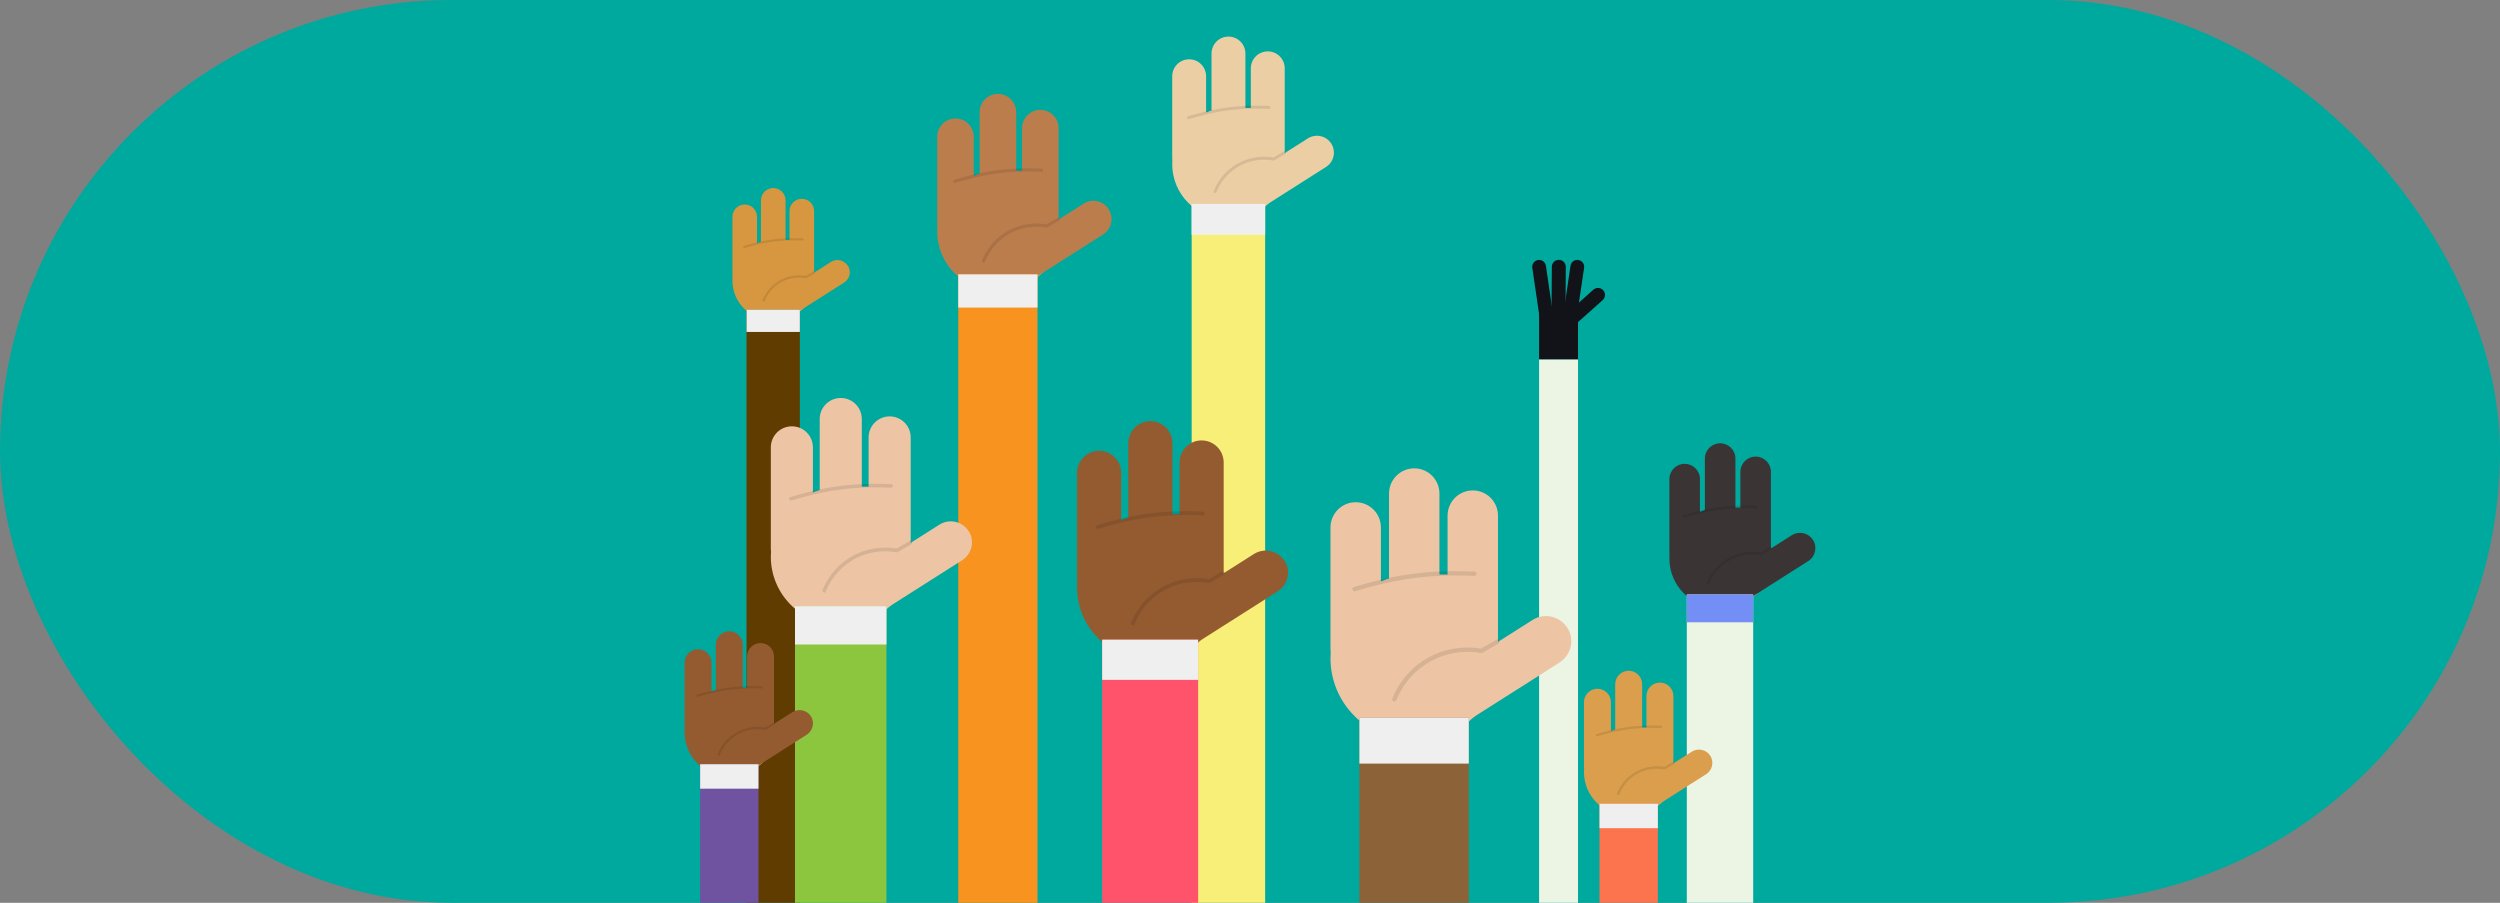 <?xml version="1.0" encoding="utf-8"?>
<svg xmlns="http://www.w3.org/2000/svg" xmlns:xlink="http://www.w3.org/1999/xlink" id="Calque_1" data-name="Calque 1" viewBox="0 0 360 130">
  <rect x="0" y="0" width="360" height="130" fill="#808080" stroke="none"/>
  <defs>
    <clipPath id="clippath">
      <rect x="141.41" y="31.35" width="11.2" height="6.47" style="fill: none; stroke-width: 0px;"/>
    </clipPath>
    <clipPath id="clippath-1">
      <rect x="137.26" y="24.23" width="12.95" height="2.1" style="fill: none; stroke-width: 0px;"/>
    </clipPath>
    <clipPath id="clippath-2">
      <rect x="174.76" y="21.8" width="10.39" height="6" style="fill: none; stroke-width: 0px;"/>
    </clipPath>
    <clipPath id="clippath-3">
      <rect x="170.91" y="15.2" width="12.01" height="1.95" style="fill: none; stroke-width: 0px;"/>
    </clipPath>
    <clipPath id="clippath-4">
      <rect x="109.79" y="39.09" width="7.54" height="4.35" style="fill: none; stroke-width: 0px;"/>
    </clipPath>
    <clipPath id="clippath-5">
      <rect x="107" y="34.29" width="8.72" height="1.42" style="fill: none; stroke-width: 0px;"/>
    </clipPath>
    <clipPath id="clippath-6">
      <rect x="162.84" y="82.23" width="13.56" height="7.83" style="fill: none; stroke-width: 0px;"/>
    </clipPath>
    <clipPath id="clippath-7">
      <rect x="157.82" y="73.6" width="15.68" height="2.55" style="fill: none; stroke-width: 0px;"/>
    </clipPath>
    <clipPath id="clippath-8">
      <rect x="245.76" y="78.76" width="9.38" height="5.42" style="fill: none; stroke-width: 0px;"/>
    </clipPath>
    <clipPath id="clippath-9">
      <rect x="242.29" y="72.79" width="10.85" height="1.76" style="fill: none; stroke-width: 0px;"/>
    </clipPath>
    <clipPath id="clippath-10">
      <rect x="118.42" y="77.88" width="12.92" height="7.46" style="fill: none; stroke-width: 0px;"/>
    </clipPath>
    <clipPath id="clippath-11">
      <rect x="113.63" y="69.66" width="14.94" height="2.43" style="fill: none; stroke-width: 0px;"/>
    </clipPath>
    <clipPath id="clippath-12">
      <rect x="200.46" y="92.08" width="15.47" height="8.93" style="fill: none; stroke-width: 0px;"/>
    </clipPath>
    <clipPath id="clippath-13">
      <rect x="194.73" y="82.24" width="17.89" height="2.9" style="fill: none; stroke-width: 0px;"/>
    </clipPath>
    <clipPath id="clippath-14">
      <rect x="232.85" y="109.73" width="8.25" height="4.76" style="fill: none; stroke-width: 0px;"/>
    </clipPath>
    <clipPath id="clippath-15">
      <rect x="229.79" y="104.49" width="9.54" height="1.55" style="fill: none; stroke-width: 0px;"/>
    </clipPath>
    <clipPath id="clippath-16">
      <rect x="103.33" y="104.05" width="8.25" height="4.76" style="fill: none; stroke-width: 0px;"/>
    </clipPath>
    <clipPath id="clippath-17">
      <rect x="100.28" y="98.8" width="9.54" height="1.55" style="fill: none; stroke-width: 0px;"/>
    </clipPath>
  </defs>
  <rect x="0" y="0" width="360" height="130" rx="65" ry="65" style="fill: #00a99d; stroke-width: 0px;"/>
  <g>
    <g>
      <g>
        <path d="m153.23,36.89c-4.19,2.58-4.13,4.56-7.76,4.56s-5.19-.32-5.19-3.95,2.94-6.57,6.57-6.57,9.47,4.05,6.38,5.95" style="fill: #edc5a4; stroke-width: 0px;"/>
        <path d="m159.66,30.14h0c-.78-1.23-2.4-1.59-3.63-.81l-3.59,2.28v-13.16c0-1.45-1.18-2.63-2.63-2.63s-2.63,1.18-2.63,2.63v6.14h-.85v-8.44c0-1.45-1.18-2.63-2.63-2.63h0c-1.45,0-2.63,1.18-2.63,2.63v8.85c-.29.09-.57.2-.85.32v-5.63c0-1.45-1.18-2.63-2.63-2.63s-2.63,1.18-2.63,2.63v12.68c0,.12.01.23.02.34-.01.21-.02.41-.02.62,0,4.69,3.8,8.5,8.5,8.5h.47c2.22,0,4.23-.85,5.74-2.24l9.17-5.82c1.23-.78,1.59-2.4.81-3.63" style="fill: #bc7d4d; stroke-width: 0px;"/>
        <rect x="137.99" y="39.51" width="11.41" height="90.49" style="fill: #f7931e; stroke-width: 0px;"/>
        <rect x="137.99" y="39.51" width="11.41" height="4.78" style="fill: #efefef; stroke-width: 0px;"/>
        <g style="opacity: .1;">
          <g style="clip-path: url(#clippath);">
            <path d="m141.63,37.82s-.06,0-.09-.02c-.12-.05-.17-.18-.12-.3l.06-.15c1.54-3.63,5.3-5.7,9.19-5.05l1.59-.92c.11-.06.25-.03.31.08.06.11.03.25-.08.31l-1.73,1.01h-.08c-3.7-.67-7.31,1.29-8.77,4.75l-.06.15c-.04.09-.12.14-.21.14" style="stroke-width: 0px;"/>
          </g>
        </g>
        <g style="opacity: .1;">
          <g style="clip-path: url(#clippath-1);">
            <path d="m137.49,26.33c-.1,0-.19-.07-.22-.17-.03-.12.04-.25.16-.28l1.43-.4c3.31-.93,6.73-1.34,10.17-1.23l.96.03c.13,0,.22.11.22.24,0,.13-.11.22-.24.22l-.96-.03c-3.39-.11-6.77.3-10.03,1.22l-1.43.4s-.04,0-.06,0" style="stroke-width: 0px;"/>
          </g>
        </g>
        <path d="m185.73,26.94c-3.88,2.39-3.83,4.23-7.2,4.23s-4.82-.29-4.82-3.66,2.73-6.1,6.1-6.1,8.78,3.76,5.92,5.52" style="fill: #edc5a4; stroke-width: 0px;"/>
        <path d="m191.7,20.68h0c-.72-1.14-2.23-1.47-3.37-.75l-3.33,2.12v-12.21c0-1.35-1.09-2.44-2.44-2.44s-2.44,1.09-2.44,2.44v5.7h-.78v-7.83c0-1.35-1.09-2.44-2.44-2.44s-2.44,1.09-2.44,2.44v8.2c-.27.08-.53.18-.78.29v-5.22c0-1.35-1.09-2.44-2.44-2.44s-2.44,1.09-2.44,2.44v11.76c0,.11,0,.21.02.32-.01.19-.02.38-.02.58,0,4.35,3.53,7.88,7.88,7.88h.44c2.06,0,3.93-.79,5.33-2.08l8.5-5.4c1.14-.72,1.47-2.23.75-3.37" style="fill: #eccea5; stroke-width: 0px;"/>
        <rect x="171.6" y="29.37" width="10.58" height="100.63" style="fill: #f8ef78; stroke-width: 0px;"/>
        <rect x="171.6" y="29.37" width="10.58" height="4.44" style="fill: #efefef; stroke-width: 0px;"/>
        <g style="opacity: .1;">
          <g style="clip-path: url(#clippath-2);">
            <path d="m174.97,27.8s-.06,0-.08-.02c-.11-.05-.16-.17-.11-.28l.06-.14c1.43-3.37,4.92-5.29,8.52-4.68l1.47-.86c.1-.06.23-.02.29.08.06.1.02.23-.08.29l-1.61.93h-.08c-3.43-.62-6.78,1.19-8.13,4.4l-.06.14c-.03.08-.11.13-.2.13" style="stroke-width: 0px;"/>
          </g>
        </g>
        <g style="opacity: .1;">
          <g style="clip-path: url(#clippath-3);">
            <path d="m171.13,17.15c-.09,0-.18-.06-.2-.15-.03-.11.03-.23.15-.26l1.33-.37c3.07-.86,6.25-1.25,9.43-1.14l.89.03c.12,0,.21.1.2.22,0,.12-.1.21-.22.2l-.89-.03c-3.15-.1-6.28.28-9.31,1.13l-1.33.37s-.04,0-.06,0" style="stroke-width: 0px;"/>
          </g>
        </g>
        <path d="m117.76,42.81c-2.82,1.74-2.78,3.07-5.22,3.07s-3.49-.21-3.49-2.66,1.98-4.42,4.42-4.42,6.37,2.73,4.29,4.01" style="fill: #edc5a4; stroke-width: 0px;"/>
        <path d="m122.09,38.27h0c-.52-.83-1.62-1.07-2.44-.55l-2.42,1.54v-8.86c0-.98-.79-1.77-1.77-1.77s-1.77.79-1.77,1.77v4.13h-.57v-5.68c0-.98-.79-1.77-1.77-1.77s-1.77.79-1.77,1.77v5.95c-.19.06-.38.13-.57.21v-3.79c0-.98-.79-1.77-1.77-1.77s-1.77.79-1.77,1.77v8.53c0,.08,0,.15.02.23,0,.14-.02.28-.02.42,0,3.16,2.56,5.72,5.72,5.72h.32c1.49,0,2.85-.57,3.87-1.51l6.17-3.92c.83-.52,1.07-1.62.55-2.44" style="fill: #d79740; stroke-width: 0px;"/>
        <rect x="107.5" y="44.58" width="7.68" height="85.42" style="fill: #603c00; stroke-width: 0px;"/>
        <rect x="107.5" y="44.58" width="7.68" height="3.22" style="fill: #efefef; stroke-width: 0px;"/>
        <g style="opacity: .1;">
          <g style="clip-path: url(#clippath-4);">
            <path d="m109.95,43.44s-.04,0-.06-.01c-.08-.03-.11-.12-.08-.2l.04-.1c1.03-2.44,3.57-3.84,6.19-3.4l1.07-.62c.07-.04.17-.02.21.06.04.07.02.17-.06.21l-1.17.68h-.06c-2.49-.45-4.92.87-5.9,3.2l-.04.1c-.02.06-.08.09-.14.09" style="stroke-width: 0px;"/>
          </g>
        </g>
        <g style="opacity: .1;">
          <g style="clip-path: url(#clippath-5);">
            <path d="m107.16,35.71c-.07,0-.13-.04-.15-.11-.02-.08.02-.17.11-.19l.97-.27c2.23-.63,4.53-.91,6.85-.83l.65.02c.08,0,.15.07.15.16,0,.09-.07.15-.16.15l-.65-.02c-2.28-.07-4.56.2-6.75.82l-.97.27s-.03,0-.04,0" style="stroke-width: 0px;"/>
          </g>
        </g>
        <path d="m177.16,88.93c-5.07,3.12-5,5.53-9.4,5.53s-6.29-.38-6.29-4.78,3.56-7.96,7.96-7.96,11.47,4.91,7.73,7.21" style="fill: #edc5a4; stroke-width: 0px;"/>
        <path d="m184.95,80.76h0c-.94-1.48-2.91-1.92-4.39-.98l-4.35,2.76v-15.94c0-1.76-1.43-3.18-3.18-3.18s-3.18,1.43-3.18,3.18v7.44h-1.02v-10.22c0-1.76-1.43-3.18-3.18-3.18s-3.18,1.43-3.18,3.18v10.71c-.35.11-.69.24-1.02.38v-6.82c0-1.76-1.43-3.18-3.18-3.18s-3.18,1.43-3.18,3.18v15.35c0,.14.01.28.03.41-.02.25-.03.5-.03.76,0,5.68,4.61,10.29,10.29,10.29h.57c2.68,0,5.13-1.03,6.96-2.71l11.1-7.05c1.48-.94,1.92-2.91.98-4.39" style="fill: #955b30; stroke-width: 0px;"/>
        <rect x="158.71" y="92.11" width="13.82" height="37.89" style="fill: #ff536b; stroke-width: 0px;"/>
        <rect x="158.71" y="92.11" width="13.82" height="5.79" style="fill: #efefef; stroke-width: 0px;"/>
        <g style="opacity: .1;">
          <g style="clip-path: url(#clippath-6);">
            <path d="m163.12,90.06s-.07,0-.11-.02c-.14-.06-.21-.22-.15-.36l.08-.18c1.86-4.4,6.42-6.9,11.13-6.11l1.92-1.12c.13-.08.3-.03.38.1.08.13.03.3-.1.38l-2.1,1.22-.1-.02c-4.48-.8-8.85,1.58-10.62,5.77l-.08.18c-.04.11-.15.17-.25.17" style="stroke-width: 0px;"/>
          </g>
        </g>
        <g style="opacity: .1;">
          <g style="clip-path: url(#clippath-7);">
            <path d="m158.09,76.15c-.12,0-.23-.08-.27-.2-.04-.15.04-.3.19-.34l1.74-.49c4.01-1.13,8.16-1.63,12.32-1.49l1.16.04c.15,0,.27.13.27.28,0,.15-.13.27-.29.27l-1.16-.04c-4.11-.13-8.19.36-12.15,1.47l-1.74.49s-.05.01-.08.01" style="stroke-width: 0px;"/>
          </g>
        </g>
        <path d="m255.67,83.4c-3.51,2.16-3.46,3.82-6.5,3.82s-4.35-.27-4.35-3.31,2.47-5.51,5.51-5.51,7.94,3.39,5.35,4.99" style="fill: #edc5a4; stroke-width: 0px;"/>
        <path d="m261.06,77.75h0c-.65-1.03-2.01-1.33-3.04-.68l-3.01,1.91v-11.03c0-1.22-.99-2.2-2.2-2.2s-2.2.99-2.2,2.2v5.15h-.71v-7.07c0-1.22-.99-2.2-2.2-2.2s-2.2.99-2.2,2.2v7.41c-.24.08-.48.17-.71.27v-4.72c0-1.22-.99-2.2-2.2-2.2s-2.2.99-2.2,2.2v10.62c0,.1,0,.19.02.29-.01.17-.02.35-.02.52,0,3.93,3.19,7.12,7.12,7.12h.39c1.86,0,3.55-.71,4.81-1.87l7.68-4.88c1.03-.65,1.33-2.01.68-3.04" style="fill: #3a3435; stroke-width: 0px;"/>
        <rect x="242.9" y="85.6" width="9.56" height="44.4" style="fill: #ecf5e4; stroke-width: 0px;"/>
        <rect x="221.63" y="51.74" width="5.6" height="78.26" style="fill: #ecf5e4; stroke-width: 0px;"/>
        <rect x="242.9" y="85.6" width="9.56" height="4.01" style="fill: #738ff5; stroke-width: 0px;"/>
        <g style="opacity: .1;">
          <g style="clip-path: url(#clippath-8);">
            <path d="m245.95,84.18s-.05,0-.07-.02c-.1-.04-.14-.15-.1-.25l.05-.12c1.29-3.04,4.45-4.78,7.7-4.23l1.33-.77c.09-.05.21-.02.26.07s.02.21-.07.26l-1.45.84h-.07c-3.1-.56-6.12,1.08-7.35,3.98l-.05.12c-.03.07-.1.12-.18.12" style="stroke-width: 0px;"/>
          </g>
        </g>
        <g style="opacity: .1;">
          <g style="clip-path: url(#clippath-9);">
            <path d="m242.48,74.56c-.08,0-.16-.06-.18-.14-.03-.1.03-.21.13-.24l1.2-.34c2.77-.78,5.64-1.13,8.52-1.03l.8.03c.11,0,.19.09.19.2,0,.11-.09.19-.2.18l-.8-.03c-2.84-.09-5.67.25-8.41,1.02l-1.2.34s-.03,0-.05,0" style="stroke-width: 0px;"/>
          </g>
        </g>
        <path d="m132.06,84.26c-4.83,2.97-4.77,5.27-8.95,5.27s-5.99-.37-5.99-4.55,3.39-7.58,7.58-7.58,10.93,4.67,7.36,6.87" style="fill: #edc5a4; stroke-width: 0px;"/>
        <path d="m139.48,76.48h0c-.9-1.41-2.77-1.83-4.19-.94l-4.15,2.63v-15.18c0-1.68-1.36-3.03-3.03-3.03s-3.03,1.36-3.03,3.03v7.09h-.98v-9.74c0-1.68-1.36-3.03-3.03-3.03s-3.03,1.36-3.03,3.03v10.21c-.33.11-.66.23-.98.37v-6.5c0-1.68-1.36-3.03-3.03-3.03s-3.03,1.36-3.03,3.03v14.63c0,.13.01.26.03.39-.02.24-.03.48-.03.72,0,5.42,4.39,9.81,9.81,9.81h.54c2.56,0,4.88-.98,6.63-2.58l10.58-6.72c1.41-.9,1.83-2.77.94-4.19" style="fill: #edc5a4; stroke-width: 0px;"/>
        <rect x="114.48" y="87.29" width="13.17" height="42.71" style="fill: #8cc63f; stroke-width: 0px;"/>
        <rect x="114.48" y="87.29" width="13.17" height="5.52" style="fill: #efefef; stroke-width: 0px;"/>
        <g style="opacity: .1;">
          <g style="clip-path: url(#clippath-10);">
            <path d="m118.68,85.34s-.07,0-.1-.02c-.13-.06-.2-.21-.14-.34l.07-.17c1.77-4.19,6.12-6.58,10.6-5.82l1.83-1.06c.13-.07.29-.03.36.1.07.13.03.29-.1.36l-2,1.16-.1-.02c-4.27-.76-8.43,1.5-10.12,5.49l-.07.17c-.04.1-.14.16-.24.16" style="stroke-width: 0px;"/>
          </g>
        </g>
        <g style="opacity: .1;">
          <g style="clip-path: url(#clippath-11);">
            <path d="m113.89,72.08c-.12,0-.22-.08-.25-.19-.04-.14.04-.29.18-.32l1.65-.47c3.82-1.07,7.77-1.55,11.74-1.42l1.11.04c.15,0,.26.13.25.27,0,.15-.13.26-.27.25l-1.11-.04c-3.91-.13-7.81.35-11.58,1.4l-1.65.46s-.05.01-.07.01" style="stroke-width: 0px;"/>
          </g>
        </g>
        <path d="m216.8,99.72c-5.78,3.56-5.71,6.31-10.72,6.31s-7.17-.44-7.17-5.45,4.06-9.08,9.08-9.08,13.08,5.6,8.81,8.23" style="fill: #edc5a4; stroke-width: 0px;"/>
        <path d="m225.69,90.4h0c-1.08-1.69-3.32-2.2-5.01-1.12l-4.97,3.15v-18.18c0-2.01-1.63-3.63-3.63-3.63s-3.63,1.63-3.63,3.63v8.48h-1.17v-11.66c0-2.01-1.63-3.63-3.63-3.63s-3.63,1.63-3.63,3.63v12.22c-.4.13-.79.27-1.17.44v-7.78c0-2.01-1.63-3.63-3.63-3.63s-3.63,1.63-3.63,3.63v17.51c0,.16.01.32.03.47-.02.29-.03.57-.03.86h0c0,6.48,5.26,11.74,11.74,11.74h.65c3.06,0,5.85-1.17,7.94-3.09l12.66-8.04c1.69-1.08,2.19-3.32,1.12-5.01" style="fill: #edc5a4; stroke-width: 0px;"/>
        <rect x="195.75" y="103.35" width="15.76" height="26.65" style="fill: #8c6239; stroke-width: 0px;"/>
        <rect x="195.75" y="103.35" width="15.76" height="6.61" style="fill: #efefef; stroke-width: 0px;"/>
        <g style="opacity: .1;">
          <g style="clip-path: url(#clippath-12);">
            <path d="m200.78,101.01s-.08,0-.12-.03c-.16-.07-.24-.25-.17-.41l.09-.2c2.12-5.02,7.33-7.87,12.69-6.97l2.19-1.27c.15-.09.34-.04.43.11.09.15.04.34-.11.43l-2.39,1.39-.11-.02c-5.11-.91-10.09,1.8-12.12,6.58l-.09.2c-.05.12-.17.19-.29.19" style="stroke-width: 0px;"/>
          </g>
        </g>
        <g style="opacity: .1;">
          <g style="clip-path: url(#clippath-13);">
            <path d="m195.05,85.14c-.14,0-.26-.09-.3-.23-.05-.17.05-.34.22-.39l1.98-.56c4.57-1.28,9.3-1.86,14.05-1.7l1.32.04c.17,0,.31.15.31.33,0,.17-.15.31-.33.3l-1.32-.04c-4.69-.15-9.35.41-13.86,1.68l-1.98.56s-.06.01-.09.01" style="stroke-width: 0px;"/>
          </g>
        </g>
      </g>
      <g>
        <path d="m241.55,113.81c-3.08,1.9-3.04,3.36-5.71,3.36s-3.82-.23-3.82-2.91,2.17-4.84,4.84-4.84,6.97,2.98,4.7,4.38" style="fill: #edc5a4; stroke-width: 0px;"/>
        <path d="m246.29,108.84h0c-.57-.9-1.77-1.17-2.67-.6l-2.65,1.68v-9.69c0-1.07-.87-1.94-1.94-1.94s-1.94.87-1.94,1.94v4.52h-.62v-6.22c0-1.07-.87-1.94-1.94-1.94s-1.94.87-1.94,1.94v6.51c-.21.07-.42.15-.62.23v-4.15c0-1.07-.87-1.94-1.94-1.94s-1.94.87-1.94,1.94v9.34c0,.09,0,.17.02.25-.01.15-.02.31-.02.46,0,3.46,2.8,6.26,6.26,6.26h.35c1.63,0,3.12-.62,4.23-1.65l6.75-4.29c.9-.57,1.17-1.77.6-2.67" style="fill: #da9e4d; stroke-width: 0px;"/>
        <rect x="230.33" y="115.74" width="8.4" height="14.26" style="fill: #fc744e; stroke-width: 0px;"/>
        <rect x="230.33" y="115.74" width="8.4" height="3.52" style="fill: #efefef; stroke-width: 0px;"/>
        <g style="opacity: .1;">
          <g style="clip-path: url(#clippath-14);">
            <path d="m233.01,114.49s-.04,0-.07-.01c-.09-.04-.13-.13-.09-.22l.05-.11c1.13-2.67,3.91-4.2,6.77-3.72l1.17-.68c.08-.05.18-.02.23.06.05.08.02.18-.06.23l-1.28.74h-.06c-2.72-.49-5.38.95-6.46,3.5l-.05.11c-.03.06-.09.1-.16.1" style="stroke-width: 0px;"/>
          </g>
        </g>
        <g style="opacity: .1;">
          <g style="clip-path: url(#clippath-15);">
            <path d="m229.96,106.03c-.07,0-.14-.05-.16-.12-.03-.09.03-.18.12-.21l1.06-.3c2.44-.68,4.96-.99,7.49-.91l.71.02c.09,0,.17.08.16.17,0,.09-.08.16-.17.16l-.71-.02c-2.5-.08-4.98.22-7.39.9l-1.06.3s-.03,0-.05,0" style="stroke-width: 0px;"/>
          </g>
        </g>
        <path d="m112.04,108.12c-3.08,1.9-3.04,3.36-5.71,3.36s-3.82-.23-3.82-2.91,2.17-4.84,4.84-4.84,6.97,2.98,4.7,4.38" style="fill: #edc5a4; stroke-width: 0px;"/>
        <path d="m116.78,103.15h0c-.57-.9-1.77-1.17-2.67-.6l-2.65,1.68v-9.69c0-1.07-.87-1.94-1.94-1.94s-1.94.87-1.94,1.94v4.52h-.62v-6.22c0-1.07-.87-1.94-1.94-1.94s-1.94.87-1.94,1.94v6.51c-.21.07-.42.15-.62.23v-4.15c0-1.07-.87-1.94-1.94-1.94s-1.94.87-1.94,1.94v9.34c0,.09,0,.17.02.25-.01.15-.02.31-.02.46,0,3.46,2.8,6.26,6.26,6.26h.35c1.63,0,3.12-.62,4.23-1.65l6.75-4.29c.9-.57,1.17-1.77.6-2.67" style="fill: #955b30; stroke-width: 0px;"/>
        <rect x="100.82" y="110.05" width="8.4" height="19.95" style="fill: #6f53a1; stroke-width: 0px;"/>
        <rect x="100.82" y="110.05" width="8.4" height="3.52" style="fill: #efefef; stroke-width: 0px;"/>
        <g style="opacity: .1;">
          <g style="clip-path: url(#clippath-16);">
            <path d="m103.5,108.81s-.04,0-.07-.01c-.09-.04-.13-.13-.09-.22l.05-.11c1.13-2.67,3.91-4.2,6.77-3.72l1.17-.68c.08-.05.18-.02.23.06.05.08.02.18-.06.23l-1.28.74h-.06c-2.72-.49-5.38.95-6.46,3.5l-.05.11c-.03.06-.09.1-.16.1" style="stroke-width: 0px;"/>
          </g>
        </g>
        <g style="opacity: .1;">
          <g style="clip-path: url(#clippath-17);">
            <path d="m100.45,100.35c-.07,0-.14-.05-.16-.12-.03-.09.03-.18.12-.21l1.06-.3c2.44-.68,4.96-.99,7.49-.91l.71.02c.09,0,.17.08.16.17,0,.09-.08.16-.17.16l-.71-.02c-2.5-.08-4.98.22-7.39.9l-1.06.3s-.03,0-.05,0" style="stroke-width: 0px;"/>
          </g>
        </g>
      </g>
    </g>
    <line x1="222.86" y1="46.8" x2="221.63" y2="38.42" style="fill: none; stroke: #121219; stroke-linecap: round; stroke-miterlimit: 10; stroke-width: 1.98px;"/>
    <line x1="225.89" y1="46.8" x2="227.13" y2="38.42" style="fill: none; stroke: #121219; stroke-linecap: round; stroke-miterlimit: 10; stroke-width: 1.98px;"/>
    <line x1="224.4" y1="48.26" x2="224.47" y2="38.42" style="fill: none; stroke: #121219; stroke-linecap: round; stroke-miterlimit: 10; stroke-width: 2.01px;"/>
    <line x1="226.3" y1="45.88" x2="230.11" y2="42.47" style="fill: none; stroke: #121219; stroke-linecap: round; stroke-miterlimit: 10; stroke-width: 2.01px;"/>
    <rect x="221.63" y="44.18" width="5.6" height="7.56" transform="translate(448.86 95.92) rotate(-180)" style="fill: #121219; stroke-width: 0px;"/>
  </g>
</svg>